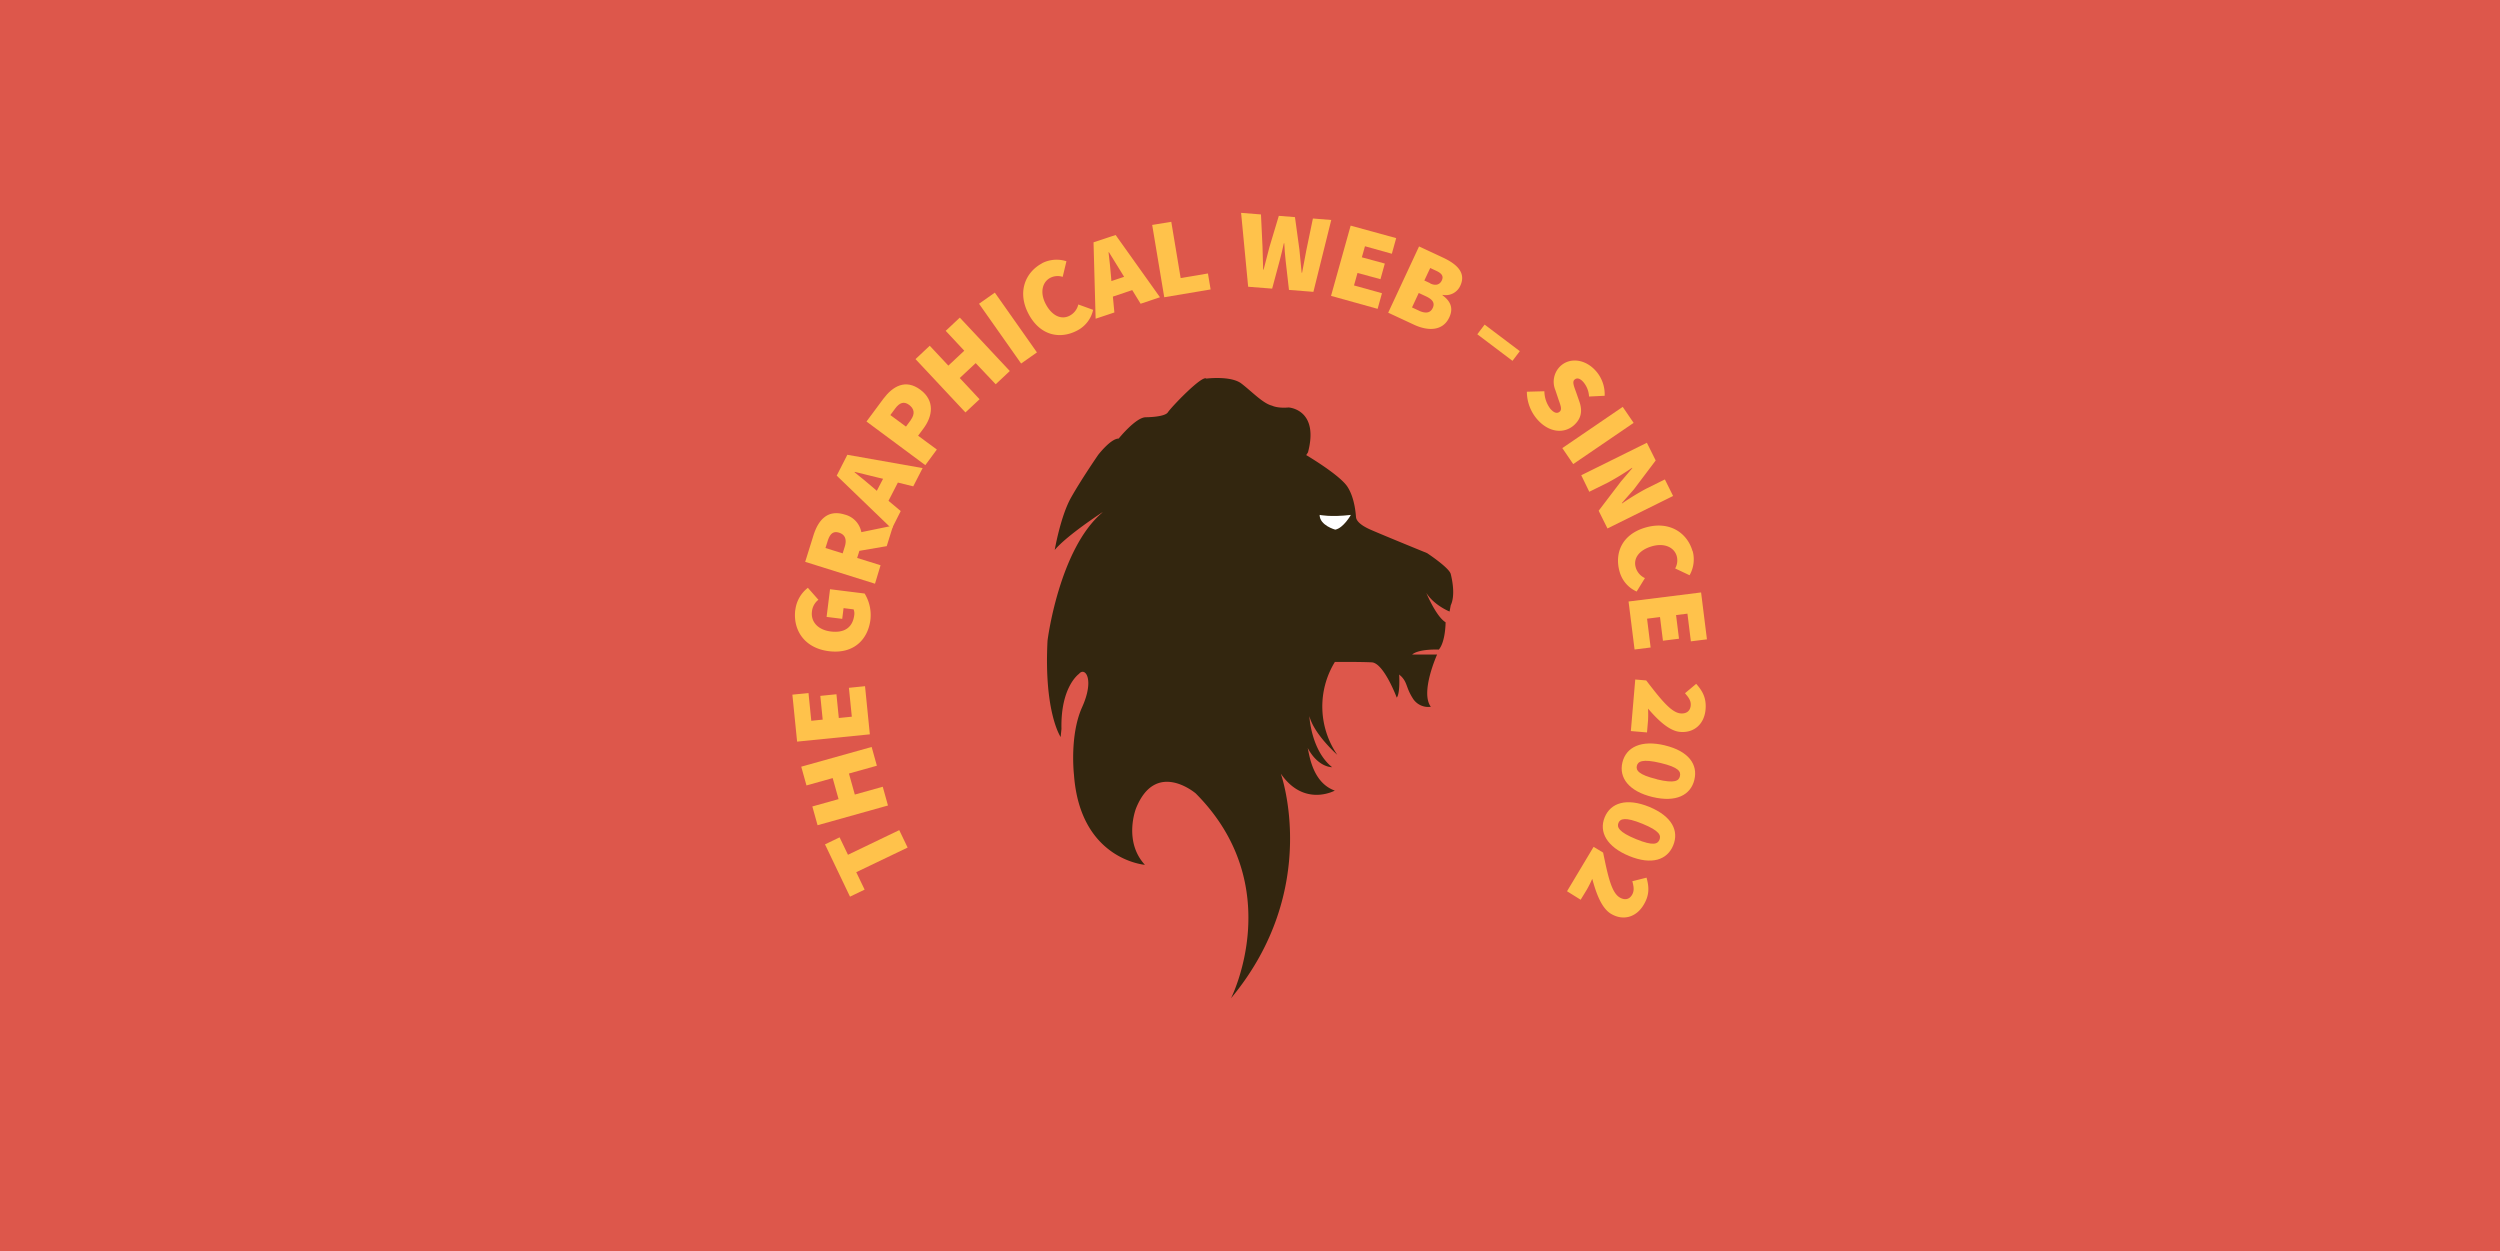 <svg id="Layer_1" data-name="Layer 1" xmlns="http://www.w3.org/2000/svg" preserveAspectRatio="xMidYMid" viewBox="0 0 800 400.4">
  <defs>
    <style>
      .cls-1 {
        fill: #dd574b;
      }

      .cls-2 {
        fill: #33260f;
      }

      .cls-3 {
        fill: #fff;
      }

      .cls-4 {
        fill: #ffc24b;
      }
    </style>
  </defs>
  <title>hero</title>
  <rect class="cls-1" width="800" height="400.4"/>
  <path class="cls-2" d="M352.75,163.74s-11.29,7.33-15.24,12.05c0,0,1.85-10.78,5.23-16.77s8.67-13.65,8.67-13.65,4-5.23,6.57-5.23c0,0,5.48-6.82,8.67-6.82,0,0,6.06,0,7.08-1.59s11-12.05,12.31-10.78c0,0,7.84-1,11.22,1.59s6.89,6.38,9.82,7.08c0,0,1.66.89,5.29,0.57,0,0,9.82.57,6.19,14.35l-0.57.89s10.71,6.31,13.2,10.14,2.68,9.44,2.74,9.76,0.13,2,4.72,4,18,7.46,18,7.46,7.08,4.66,7.59,6.7,1.47,6.89,0,10l-0.38,2s-5-2-7.46-6c0,0,3.13,7.59,6.19,9.44,0,0,0,6.19-2.17,8.74,0,0-6.31-0.32-8.55,1.59h8s-5.48,12.12-2,16.71a5.82,5.82,0,0,1-5.8-2.74c-2.17-3.44-1.66-4.85-3.57-6.89l-0.77-0.7s0.38,6-0.77,7.4c0,0-4.15-11.1-8-11.29s-11.8-0.13-11.8-0.13a27.32,27.32,0,0,0,.77,29.72s-7.4-6.51-8.93-12.37c0,0,.51,10.91,7.27,16.33,0,0-4.59.19-8-6.51,0.57-0.13.7,11.1,8.87,14,0,0-9.82,5.42-17.28-5.42,0,0,13.14,36.86-15.94,71.88,0,0,18.24-35.91-11.29-65.56,0,0-12.82-11-19.13,4.85,0,0-4.08,10.46,2.87,18,0,0-20.73-1.59-22.7-28.83,0,0-1.47-12.56,2.61-21.62s0.89-13-1-10.65c0,0-5.93,4.08-5.61,17.6l-0.26,2.61s-5.36-7.84-4.21-30.68c-0.06,0,3.7-29.53,17.6-41.2" transform="translate(0 0.2)"/>
  <path class="cls-3" d="M422.33,164.57s3.38,0.77,9.95,0c0,0-2.36,4.21-5,4.72,0,0-5-1.34-5-4.72" transform="translate(0 0.2)"/>
  <g>
    <path class="cls-4" d="M274,278.9l2.68,5.58L272,286.73,264,270l4.67-2.25,2.68,5.58,16.41-7.89,2.68,5.58L274,278.9Z" transform="translate(0 0.2)"/>
    <path class="cls-4" d="M261.62,263.87l-1.67-6,8.39-2.35-1.88-6.73-8.39,2.35-1.67-6,22.53-6.31,1.67,6-8.94,2.5,1.88,6.73,8.94-2.5,1.67,6-22.53,6.31Z" transform="translate(0 0.2)"/>
    <path class="cls-4" d="M255.07,237.09l-1.51-15,5.16-0.52,0.89,8.88,3.65-0.37-0.76-7.6,5.16-0.52,0.76,7.6,4.16-0.42-0.93-9.24,5.16-0.52,1.54,15.41-23.29,2.33Z" transform="translate(0 0.2)"/>
    <path class="cls-4" d="M254.52,194.9a10.46,10.46,0,0,1,4-7l3.37,3.83a5.42,5.42,0,0,0-2.07,3.8c-0.39,3.14,1.81,5.81,6,6.34s7-1.08,7.54-5.23a3.5,3.5,0,0,0-0.21-1.84l-3.21-0.4-0.43,3.43-5-0.62,1.1-8.86,11.07,1.38a13.2,13.2,0,0,1,1.86,8.36c-0.79,6.36-5.37,11.08-13.3,10.09s-11.55-6.88-10.75-13.24Z" transform="translate(0 0.2)"/>
    <path class="cls-4" d="M283.73,174.57L275,176.07l-0.71,2.27,7.49,2.34L280,186.59l-22.34-7,2.64-8.45c1.5-4.81,4.44-8.42,10-6.68a7.18,7.18,0,0,1,5.33,5.63L285.8,168l-2.06,6.6Zm-14.08,2.31,0.67-2.13c0.73-2.34.09-3.9-1.84-4.5s-2.93.44-3.66,2.78l-0.67,2.13,5.5,1.72Z" transform="translate(0 0.2)"/>
    <path class="cls-4" d="M287.32,154.22l-3,5.84,3.91,3.28L285.38,169l-17.63-17,3.4-6.67,24.09,4.26-3,5.84-5-1.23ZM282.54,153l-1.62-0.38c-2.25-0.5-5-1.28-7.39-1.82l-0.07.13c1.89,1.53,4.13,3.31,5.86,4.84l1.26,1.09,2-3.85Z" transform="translate(0 0.2)"/>
    <path class="cls-4" d="M277.28,134.68l5.41-7.29c3-4,7.08-6.4,11.82-2.88s3.93,8.48,1,12.41l-1.72,2.31,6,4.42-3.69,5-18.79-13.94Zm14.14-0.45c1.46-2,1.16-3.62-0.51-4.87s-3.09-0.68-4.46,1.18l-1.54,2.08,5,3.69,1.54-2.08Z" transform="translate(0 0.2)"/>
    <path class="cls-4" d="M293,114.67l4.52-4.23,5.95,6.36,5.1-4.77-5.95-6.36,4.52-4.23,16,17.09-4.52,4.23L312.22,116l-5.1,4.77,6.34,6.78-4.52,4.23-16-17.09Z" transform="translate(0 0.2)"/>
    <path class="cls-4" d="M313.29,97l5.06-3.56,13.47,19.13-5.06,3.56L313.29,97Z" transform="translate(0 0.2)"/>
    <path class="cls-4" d="M333.51,84a10.25,10.25,0,0,1,7.75-0.6l-1.2,5a5.19,5.19,0,0,0-4,.32c-2.48,1.32-3.4,4.66-1.41,8.41s5,5.1,7.66,3.68a5.41,5.41,0,0,0,2.75-3.58l4.74,1.72a9.79,9.79,0,0,1-5.06,6.6c-5.41,2.87-11.84,1.79-15.59-5.27s-1-13.41,4.35-16.24Z" transform="translate(0 0.2)"/>
    <path class="cls-4" d="M362.33,92.63l-6.21,2.08,0.48,5.08-6,2-0.67-24.45L357,75l14.19,19.92L365,97l-2.67-4.34Zm-2.58-4.19L358.87,87c-1.25-1.93-2.7-4.45-4-6.48l-0.14,0c0.28,2.41.62,5.26,0.78,7.56l0.14,1.66,4.1-1.37Z" transform="translate(0 0.2)"/>
    <path class="cls-4" d="M368.7,71.78l6.11-1,3,18,8.73-1.47,0.86,5.11-14.84,2.5L368.7,71.78Z" transform="translate(0 0.2)"/>
    <path class="cls-4" d="M397.19,67.92l6.32,0.5L404,78.71c0.06,2.46.15,4.92,0.21,7.38h0.14c0.62-2.41,1.25-4.85,1.87-7.22l3-10,5.17,0.41,1.42,10.37c0.25,2.37.48,4.91,0.72,7.42h0.14c0.45-2.46.93-4.91,1.37-7.26l2.09-10.09L426,70.19l-5.71,23-7.82-0.62-1.07-9.4c-0.22-1.82-0.35-3.78-0.43-5.52h-0.14c-0.39,1.7-0.79,3.62-1.29,5.39l-2.45,9.12-7.68-0.6-2.26-23.65Z" transform="translate(0 0.2)"/>
    <path class="cls-4" d="M432.21,72L446.78,76l-1.39,5-8.6-2.4-1,3.54,7.35,2-1.39,5-7.35-2-1.12,4,8.95,2.49-1.39,5-14.91-4.15L432.21,72Z" transform="translate(0 0.2)"/>
    <path class="cls-4" d="M454.09,78.66l7.64,3.56c4.44,2.07,7.51,4.85,5.57,9a5.1,5.1,0,0,1-5.65,2.93l-0.06.13c2.73,2,3.5,4.25,2.19,7.06-2,4.37-6.7,4.5-11.27,2.38l-8.29-3.86,9.88-21.21Zm0,20.58c2.22,1,3.66.67,4.39-0.9s0-2.71-2.23-3.74L454,93.55l-2.16,4.63,2.29,1.06Zm3.59-8.73c1.83,0.85,3.1.33,3.71-1s0-2.22-1.83-3.07l-1.89-0.88-1.88,4,1.89,0.88Z" transform="translate(0 0.2)"/>
    <path class="cls-4" d="M475.08,103.67l11.26,8.5-2.34,3.1-11.26-8.5,2.34-3.1Z" transform="translate(0 0.2)"/>
    <path class="cls-4" d="M494.2,125a9.5,9.5,0,0,0,1.91,5.61c1.24,1.41,2.22,1.6,3,.91s0.32-1.87-0.39-3.88l-1-3a6.91,6.91,0,0,1,1.78-7.84c3-2.64,7.84-2.1,11.21,1.74a11.25,11.25,0,0,1,2.78,7.91l-5,.24a7.71,7.71,0,0,0-1.82-4.63c-1-1.14-2-1.48-2.8-0.79s-0.26,2,.52,4.14l1,2.87c1.06,3,.64,5.52-1.8,7.66-3,2.61-7.81,2.45-11.66-1.93a13.55,13.55,0,0,1-3.33-8.86L494.2,125Z" transform="translate(0 0.2)"/>
    <path class="cls-4" d="M519.27,130l3.49,5.12-19.33,13.19-3.49-5.12L519.27,130Z" transform="translate(0 0.2)"/>
    <path class="cls-4" d="M527,141.48l2.82,5.67-7,9.28L519,160.77l0.06,0.13a83.87,83.87,0,0,1,7.64-4.68l6.06-3,2.63,5.29-21,10.4-2.82-5.67,7.08-9.3,3.68-4.32-0.06-0.13a87.52,87.52,0,0,1-7.64,4.68l-6.06,3L506,151.88l21-10.4Z" transform="translate(0 0.2)"/>
    <path class="cls-4" d="M541.66,176.17a10.25,10.25,0,0,1-1,7.71l-4.61-2.18a5.19,5.19,0,0,0,.49-4c-0.79-2.7-3.87-4.27-7.95-3.08s-6,3.85-5.16,6.75a5.41,5.41,0,0,0,2.95,3.42l-2.65,4.3a9.79,9.79,0,0,1-5.44-6.29c-1.71-5.88.63-12,8.31-14.2s13.33,1.73,15,7.54Z" transform="translate(0 0.2)"/>
    <path class="cls-4" d="M544.35,189.39l1.87,15-5.14.64-1.1-8.86-3.64.45,0.94,7.57-5.14.64-0.94-7.57-4.14.52L528.2,207l-5.14.64-1.92-15.36,23.22-2.9Z" transform="translate(0 0.2)"/>
    <path class="cls-4" d="M526.78,217.54c4.49,5.8,7.94,10.29,11,10.55,2,0.17,3.11-0.89,3.25-2.54s-0.85-2.75-1.83-3.92l3.58-3c2.31,2.58,3.27,4.83,3,8.2-0.39,4.59-3.61,7.57-8.13,7.18-3.66-0.31-7.38-4.1-10.28-7.46a36.87,36.87,0,0,1,0,3.83l-0.33,3.8-5.17-0.44,1.41-16.5,3.52,0.3Z" transform="translate(0 0.2)"/>
    <path class="cls-4" d="M532.78,238.33c7.6,1.83,10.6,6.11,9.42,11s-5.84,7.33-13.4,5.51-10.81-6.16-9.63-11.06,6-7.29,13.61-5.46Zm-2.61,10.85c5.88,1.42,7.08.44,7.41-1s-0.29-2.81-6.17-4.22-7.29-0.49-7.62.91,0.5,2.86,6.38,4.27Z" transform="translate(0 0.2)"/>
    <path class="cls-4" d="M527.78,258c7.23,3,9.56,7.64,7.65,12.31s-6.88,6.37-14.08,3.42-9.76-7.72-7.85-12.39,7-6.3,14.28-3.34Zm-4.22,10.33c5.6,2.29,6.93,1.51,7.47.18s0.14-2.82-5.46-5.11-7.13-1.59-7.67-0.26,0.06,2.9,5.66,5.19Z" transform="translate(0 0.2)"/>
    <path class="cls-4" d="M513,272.65c1.49,7.19,2.62,12.73,5.28,14.32,1.76,1.05,3.19.56,4-0.86s0.44-2.84.07-4.32l4.54-1.14c0.94,3.33.82,5.78-0.91,8.68-2.37,4-6.56,5.22-10.46,2.89-3.15-1.88-4.84-6.92-6-11.2a36.78,36.78,0,0,1-1.71,3.42l-2,3.28L501.45,285l8.5-14.21,3,1.81Z" transform="translate(0 0.2)"/>
  </g>
</svg>
